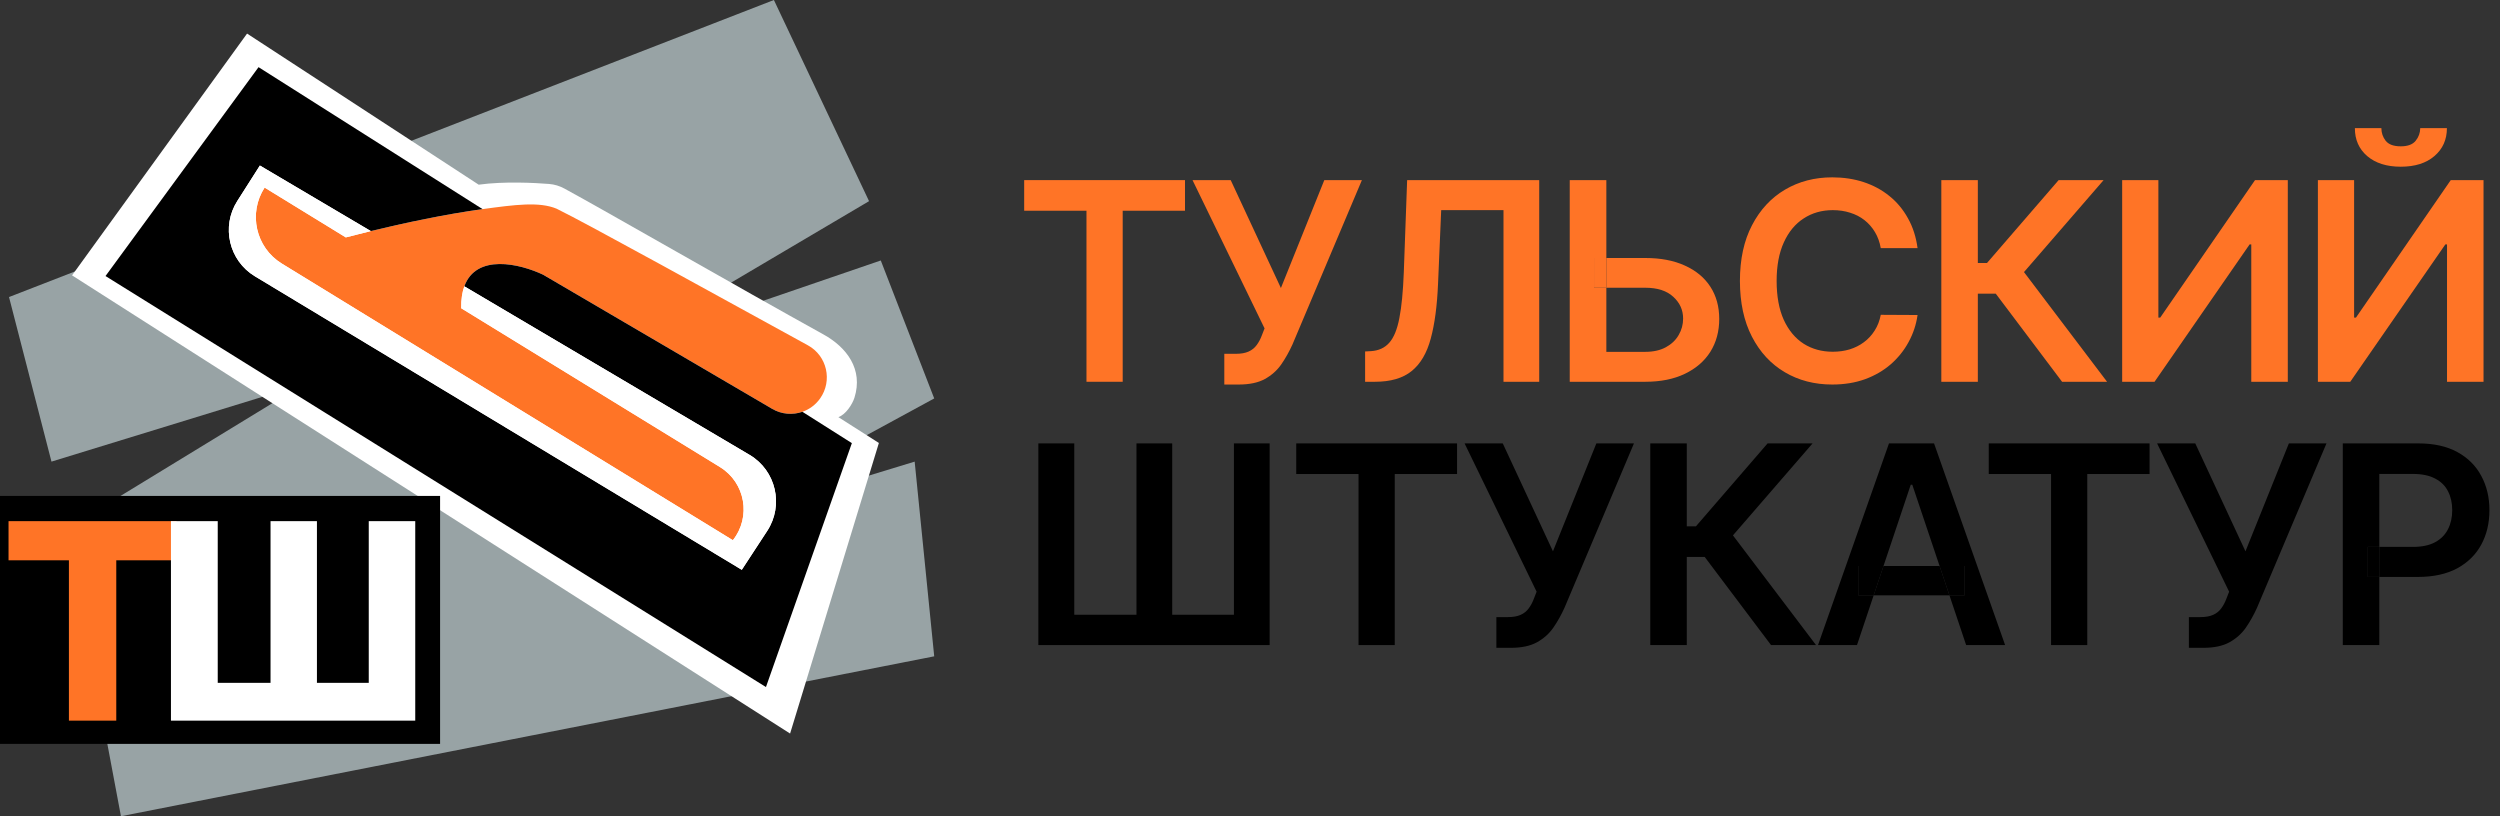<svg width="438" height="143" viewBox="0 0 438 143" fill="none" xmlns="http://www.w3.org/2000/svg">
<rect x="0" y="0" width="438" height="143" fill="#333333" stroke="none"/>
<path d="M135.588 0L1.578 52.041L9.018 80.875L53.157 67.321L11.719 92.623L21.189 143L163.674 114.987L160.249 80.875L121.741 92.623L163.674 69.806L154.312 45.634L107.502 61.673L152.257 35.242L135.588 0Z" fill="#98A3A5"/>
<path d="M43.286 5.883L12.625 48.244L138.424 128.519L153.98 77.609L146.884 73.084C148.184 72.627 149.338 70.821 149.696 69.69C151.274 64.712 148.343 60.849 144.285 58.603C128.761 50.011 106.18 37.003 98.891 33.038C98.051 32.581 97.135 32.302 96.182 32.227C93.675 32.031 88.338 31.741 83.866 32.356L43.286 5.883Z" fill="white"/>
<path d="M49.365 46.174L128.398 94.648C131.64 90.567 130.585 84.557 126.149 81.835L80.809 54.007C80.781 52.459 80.978 51.192 81.352 50.165C83.441 44.412 91.031 46.179 95.155 48.13L135.283 71.63C136.945 72.604 138.879 72.74 140.581 72.147C141.793 71.726 142.887 70.935 143.681 69.813C145.891 66.693 144.896 62.337 141.548 60.503C126.082 52.029 102.804 39.144 97.507 36.561C94.462 35.297 90.213 35.866 84.545 36.637C78.102 37.514 70.694 39.093 64.966 40.483C63.352 40.875 61.872 41.252 60.584 41.594L46.36 32.864C43.449 37.359 44.808 43.379 49.365 46.174Z" fill="#FF7426"/>
<path fill-rule="evenodd" clip-rule="evenodd" d="M45.297 11.766L18.486 48.362L134.194 120.373L149.245 77.638L140.58 72.148C138.879 72.74 136.945 72.604 135.282 71.631L95.154 48.13C91.03 46.179 83.441 44.412 81.351 50.165L131.325 79.692C135.958 82.429 137.368 88.5 134.418 93.013L129.96 99.832L44.654 48.404C40.111 45.665 38.717 39.702 41.571 35.22L45.532 29.001L64.966 40.484C70.693 39.093 78.102 37.514 84.545 36.638L45.297 11.766Z" fill="black"/>
<path d="M129.96 99.832L134.418 93.012C137.367 88.5 135.957 82.429 131.324 79.692L81.35 50.165C80.977 51.192 80.779 52.459 80.808 54.007L126.148 81.835C130.584 84.557 131.639 90.568 128.396 94.648L49.364 46.174C44.807 43.379 43.448 37.359 46.359 32.864L60.582 41.594C61.87 41.252 63.351 40.875 64.965 40.483L45.531 29.001L41.571 35.22C38.717 39.702 40.111 45.665 44.654 48.404L129.96 99.832Z" fill="white"/>
<path d="M0 86.886H77.103V130.329H0V86.886Z" fill="black"/>
<path d="M1.496 98.165V91.305H30.93V98.165H20.371V126.256H12.073V98.165H1.496Z" fill="#FF7426"/>
<path d="M29.951 91.305H38.147V119.634H47.398V91.305H55.526V119.634H64.606V91.305H72.751V126.256H29.951V91.305Z" fill="white"/>
<path d="M179.436 36.92V31.555H207.611V36.92H196.696V66.887H190.351V36.92H179.436Z" fill="#FF7426"/>
<path d="M214.499 67.37V61.988H216.517C217.425 61.988 218.172 61.855 218.758 61.591C219.345 61.326 219.816 60.947 220.172 60.452C220.54 59.958 220.845 59.383 221.086 58.727L221.552 57.536L208.93 31.555H215.62L224.414 50.463L232.018 31.555H238.606L226.432 60.366C225.869 61.608 225.219 62.764 224.483 63.834C223.747 64.892 222.788 65.749 221.604 66.404C220.431 67.048 218.902 67.37 217.017 67.37H214.499Z" fill="#FF7426"/>
<path d="M239.168 66.887V61.574L240.168 61.522C241.526 61.441 242.601 60.953 243.394 60.055C244.198 59.158 244.79 57.715 245.169 55.725C245.56 53.735 245.819 51.067 245.945 47.72L246.531 31.555H269.671V66.887H263.412V36.817H252.497L251.946 49.704C251.785 53.569 251.361 56.772 250.669 59.313C249.991 61.855 248.878 63.753 247.324 65.007C245.784 66.26 243.64 66.887 240.892 66.887H239.168Z" fill="#FF7426"/>
<path d="M335.957 43.476H329.51C329.325 42.418 328.986 41.48 328.493 40.664C327.997 39.836 327.382 39.134 326.646 38.559C325.911 37.984 325.072 37.552 324.129 37.265C323.198 36.966 322.193 36.816 321.111 36.816C319.191 36.816 317.49 37.299 316.008 38.266C314.525 39.22 313.363 40.623 312.524 42.475C311.685 44.315 311.266 46.564 311.266 49.221C311.266 51.924 311.685 54.201 312.524 56.053C313.375 57.893 314.537 59.285 316.008 60.228C317.49 61.159 319.187 61.625 321.095 61.625C322.151 61.625 323.14 61.487 324.06 61.211C324.991 60.923 325.826 60.504 326.561 59.952C327.308 59.4 327.935 58.721 328.44 57.916C328.959 57.111 329.314 56.191 329.51 55.156L335.957 55.19C335.718 56.869 335.194 58.445 334.39 59.917C333.597 61.389 332.555 62.689 331.268 63.816C329.98 64.932 328.474 65.806 326.75 66.438C325.026 67.059 323.112 67.37 321.008 67.37C317.905 67.37 315.134 66.651 312.697 65.213C310.261 63.776 308.34 61.7 306.939 58.986C305.535 56.271 304.834 53.016 304.834 49.221C304.834 45.414 305.542 42.159 306.955 39.456C308.368 36.742 310.295 34.666 312.732 33.228C315.169 31.79 317.928 31.071 321.008 31.071C322.974 31.071 324.802 31.347 326.492 31.899C328.182 32.452 329.687 33.262 331.01 34.332C332.331 35.39 333.417 36.69 334.268 38.231C335.13 39.761 335.695 41.509 335.957 43.476Z" fill="#FF7426"/>
<path d="M361.277 66.887L349.654 51.446H346.516V66.887H340.119V31.555H346.516V46.081H348.118L360.673 31.555H368.552L354.603 47.668L369.156 66.887H361.277Z" fill="#FF7426"/>
<path d="M371.803 31.555H378.147V55.639H378.474L395.081 31.555H400.821V66.887H394.424V42.82H394.132L377.476 66.887H371.803V31.555Z" fill="#FF7426"/>
<path d="M406.094 31.555H412.44V55.639H412.767L429.372 31.555H435.115V66.887H428.718V42.82H428.425L411.767 66.887H406.094V31.555ZM424.026 22.445H428.699C428.699 24.458 427.971 26.091 426.509 27.345C425.061 28.587 423.095 29.208 420.612 29.208C418.153 29.208 416.193 28.587 414.732 27.345C413.284 26.091 412.565 24.458 412.576 22.445H417.217C417.217 23.273 417.468 24.015 417.975 24.671C418.491 25.315 419.372 25.637 420.612 25.637C421.832 25.637 422.699 25.315 423.217 24.671C423.745 24.027 424.015 23.285 424.026 22.445Z" fill="#FF7426"/>
<path d="M181.92 77.684H188.214V107.703H199.111V77.684H205.371V107.703H216.182V77.684H222.442V113.016H181.92V77.684Z" fill="black"/>
<path d="M227.1 83.049V77.684H255.275V83.049H244.36V113.016H238.015V83.049H227.1Z" fill="black"/>
<path d="M262.163 113.499V108.117H264.18C265.089 108.117 265.836 107.984 266.421 107.72C267.009 107.455 267.479 107.076 267.837 106.581C268.203 106.087 268.51 105.511 268.749 104.856L269.215 103.666L256.594 77.684H263.284L272.078 96.592L279.683 77.684H286.269L274.095 106.495C273.533 107.737 272.883 108.893 272.147 109.963C271.412 111.021 270.451 111.878 269.268 112.533C268.095 113.177 266.566 113.499 264.681 113.499H262.163Z" fill="black"/>
<path d="M310.285 113.016L298.664 97.575H295.524V113.016H289.127V77.684H295.524V92.21H297.129L309.681 77.684H317.562L303.611 93.797L318.166 113.016H310.285Z" fill="black"/>
<path d="M348.43 83.049V77.684H376.605V83.049H365.689V113.016H359.345V83.049H348.43Z" fill="black"/>
<path d="M383.491 113.499V108.117H385.508C386.417 108.117 387.164 107.984 387.752 107.72C388.337 107.455 388.807 107.076 389.165 106.581C389.533 106.087 389.838 105.511 390.078 104.856L390.543 103.666L377.922 77.684H384.612L393.406 96.592L401.011 77.684H407.598L395.423 106.495C394.861 107.737 394.211 108.893 393.476 109.963C392.74 111.021 391.779 111.878 390.596 112.533C389.423 113.177 387.894 113.499 386.009 113.499H383.491Z" fill="black"/>
<path fill-rule="evenodd" clip-rule="evenodd" d="M288.243 45.201H281.431V31.555H275.018V66.887H288.243C290.945 66.887 293.261 66.421 295.191 65.49C297.134 64.558 298.623 63.27 299.659 61.625C300.691 59.969 301.21 58.054 301.21 55.88C301.21 53.718 300.691 51.838 299.659 50.239C298.623 48.64 297.134 47.404 295.191 46.53C293.261 45.644 290.945 45.201 288.243 45.201ZM281.431 50.411V45.201H279.275V50.411H281.431ZM281.431 50.411H288.243C290.38 50.411 292.019 50.94 293.158 51.999C294.306 53.045 294.882 54.316 294.882 55.811C294.882 56.846 294.624 57.807 294.105 58.692C293.6 59.578 292.853 60.291 291.864 60.832C290.875 61.372 289.668 61.643 288.243 61.643H281.431V50.411Z" fill="#FF7426"/>
<path d="M279.275 45.201V50.411H281.431V45.201H279.275Z" fill="#FF7426"/>
<path fill-rule="evenodd" clip-rule="evenodd" d="M410.455 77.684V113.016H416.854V101.078H423.614C426.338 101.078 428.63 100.577 430.492 99.577C432.355 98.565 433.764 97.179 434.718 95.419C435.672 93.659 436.15 91.646 436.15 89.38C436.15 87.138 435.672 85.137 434.718 83.377C433.775 81.606 432.378 80.214 430.527 79.202C428.687 78.19 426.412 77.684 423.699 77.684H410.455ZM416.854 95.816H414.835V101.078H416.854V95.816ZM416.854 95.816V83.032H422.717C424.314 83.032 425.619 83.302 426.631 83.843C427.655 84.372 428.406 85.114 428.89 86.068C429.384 87.023 429.63 88.127 429.63 89.38C429.63 90.634 429.384 91.744 428.89 92.71C428.406 93.677 427.659 94.436 426.647 94.987C425.635 95.54 424.337 95.816 422.751 95.816H416.854Z" fill="black"/>
<path d="M414.834 95.815V101.077H416.853V95.815H414.834Z" fill="black"/>
<path d="M344.192 104.303V99.162H339.816L341.543 104.303H344.192Z" fill="black"/>
<path fill-rule="evenodd" clip-rule="evenodd" d="M325.346 113.016H318.516L330.95 77.684H338.846L351.296 113.016H344.468L341.543 104.304H344.192V99.163H339.816L335.035 84.93H334.761L329.989 99.163H325.57V104.304H328.265L325.346 113.016ZM328.265 104.304L329.989 99.163H339.816L341.543 104.304H328.265Z" fill="black"/>
<path d="M325.57 99.162V104.303H328.265L329.989 99.162H325.57Z" fill="black"/>
</svg>
